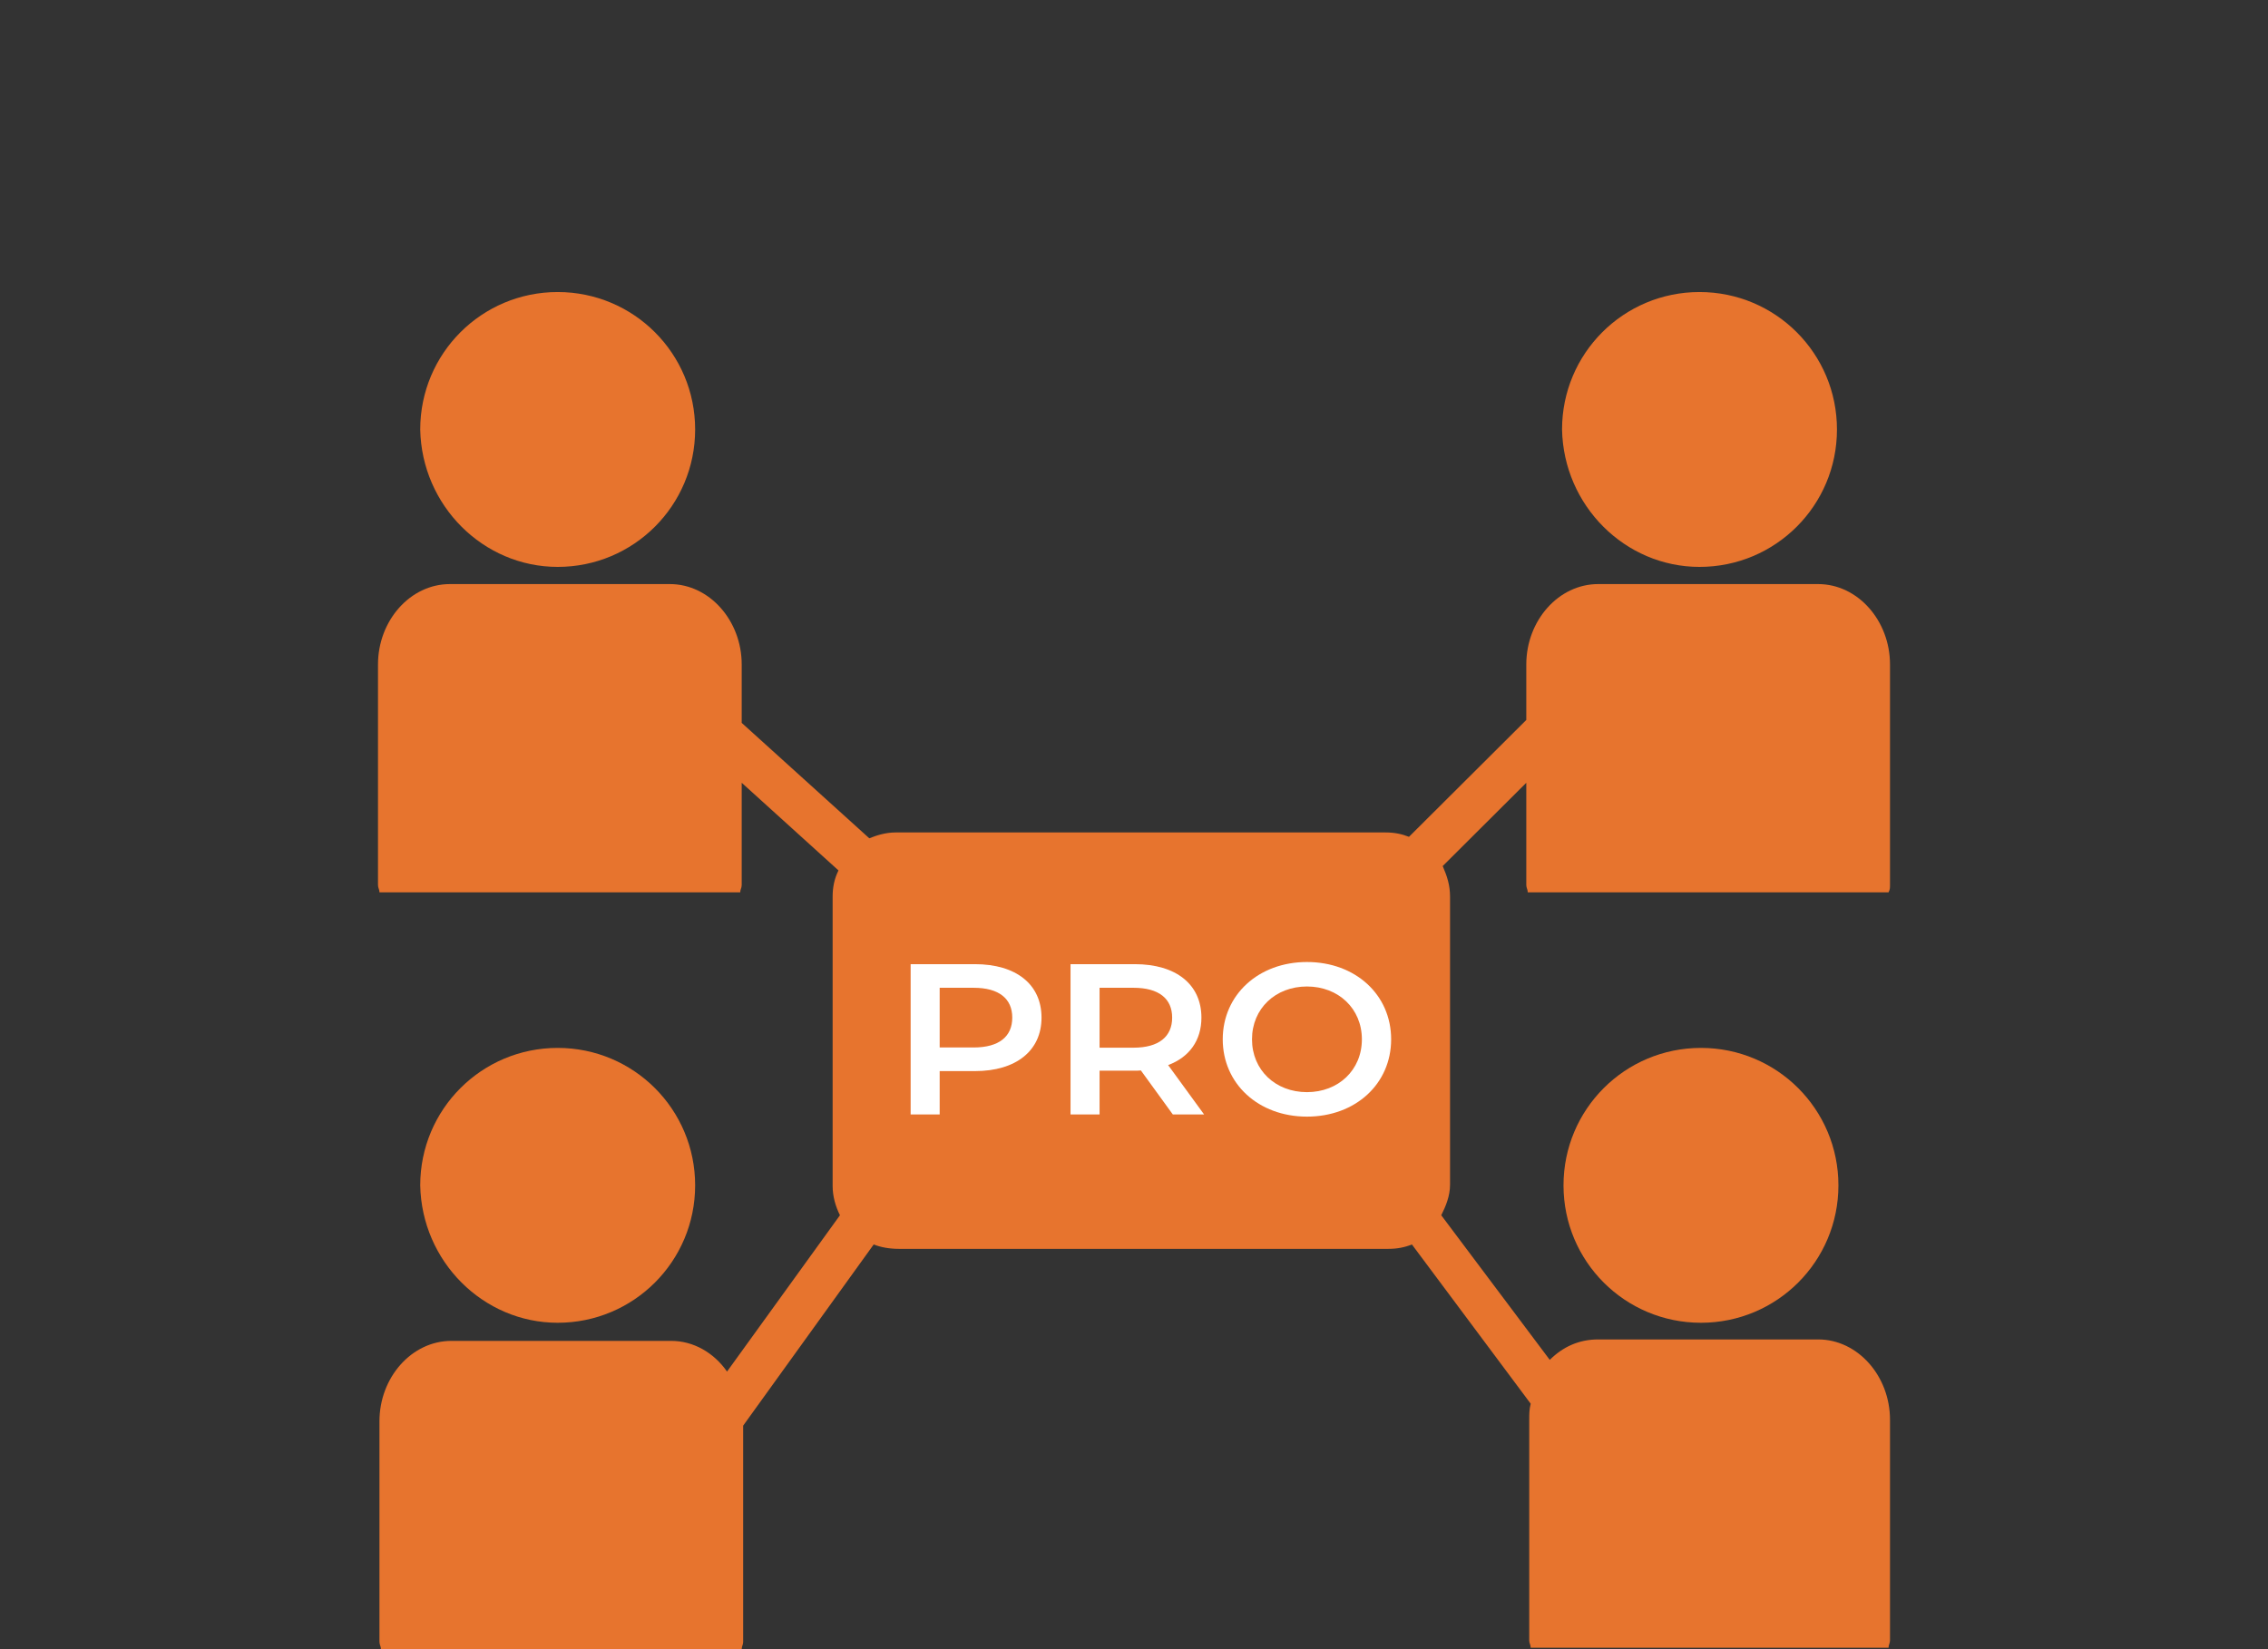 <svg width="132" height="96" viewBox="0 0 132 96" fill="none" xmlns="http://www.w3.org/2000/svg">
<rect x="0" y="0" width="132" height="96" fill="#333333" stroke="none"/>
<path d="M32.458 33C36.884 33 40.458 29.425 40.458 25C40.458 20.575 36.884 17 32.458 17C28.033 17 24.458 20.575 24.458 25C24.543 29.425 28.118 33 32.458 33Z" fill="#E7742E"/>
<path d="M32.458 77C36.884 77 40.458 73.425 40.458 69C40.458 64.575 36.884 61 32.458 61C28.033 61 24.458 64.575 24.458 69C24.543 73.425 28.118 77 32.458 77Z" fill="#E7742E"/>
<path d="M98.913 33C103.339 33 106.913 29.425 106.913 25C106.913 20.575 103.339 17 98.913 17C94.487 17 90.913 20.575 90.913 25C90.998 29.425 94.573 33 98.913 33Z" fill="#E7742E"/>
<path d="M110 51.52V38.678C110 36.126 108.122 34 105.818 34H93.014C90.71 34 88.832 36.126 88.832 38.678V41.91L82.004 48.713C81.577 48.543 81.15 48.458 80.638 48.458H52.13C51.532 48.458 51.02 48.628 50.594 48.798L43.168 42.08V38.678C43.168 36.126 41.29 34 38.986 34H26.182C23.878 34 22 36.126 22 38.678V51.52C22 51.69 22.085 51.775 22.085 51.945H43.082C43.082 51.775 43.168 51.69 43.168 51.52V45.566L48.801 50.669C48.545 51.18 48.46 51.69 48.46 52.2V69.04C48.46 69.635 48.63 70.231 48.886 70.741L42.314 79.841C41.546 78.735 40.351 78.055 39.071 78.055H26.268C23.963 78.055 22.085 80.181 22.085 82.733V95.575C22.085 95.745 22.171 95.83 22.171 96H43.168C43.168 95.83 43.253 95.745 43.253 95.575V82.988L50.85 72.442C51.276 72.612 51.789 72.697 52.301 72.697H80.809C81.321 72.697 81.748 72.612 82.175 72.442L89.088 81.712C89.003 82.052 89.003 82.307 89.003 82.647V95.49C89.003 95.66 89.088 95.745 89.088 95.915H109.915C109.915 95.745 110 95.66 110 95.49V82.647C110 80.096 108.122 77.97 105.818 77.97H93.014C91.905 77.97 90.966 78.395 90.198 79.16L83.882 70.741C84.138 70.231 84.394 69.635 84.394 68.955V52.2C84.394 51.52 84.223 51.01 83.967 50.414L88.832 45.566V51.52C88.832 51.69 88.918 51.775 88.918 51.945H109.915C110 51.775 110 51.69 110 51.52Z" fill="#E7742E"/>
<path d="M90.998 69C90.998 73.425 94.572 77 98.998 77C103.423 77 106.998 73.425 106.998 69C106.998 64.575 103.423 61 98.998 61C94.572 61 90.998 64.575 90.998 69Z" fill="#E7742E"/>
<path d="M56.744 56.125H53V64.875H54.69V62.35H56.744C59.136 62.35 60.618 61.163 60.618 59.237C60.618 57.3 59.136 56.125 56.744 56.125ZM56.666 60.975H54.69V57.5H56.666C58.148 57.5 58.915 58.138 58.915 59.237C58.915 60.337 58.148 60.975 56.666 60.975Z" fill="white"/>
<path d="M70.08 64.875L67.987 62C69.222 61.538 69.924 60.562 69.924 59.237C69.924 57.3 68.442 56.125 66.05 56.125H62.306V64.875H63.996V62.325H66.05C66.167 62.325 66.284 62.325 66.401 62.312L68.26 64.875H70.08ZM68.221 59.237C68.221 60.337 67.454 60.987 65.972 60.987H63.996V57.5H65.972C67.454 57.5 68.221 58.138 68.221 59.237Z" fill="white"/>
<path d="M76.066 65C78.886 65 80.966 63.1 80.966 60.5C80.966 57.9 78.886 56 76.066 56C73.245 56 71.165 57.913 71.165 60.5C71.165 63.087 73.245 65 76.066 65ZM76.066 63.575C74.233 63.575 72.868 62.288 72.868 60.5C72.868 58.712 74.233 57.425 76.066 57.425C77.898 57.425 79.263 58.712 79.263 60.5C79.263 62.288 77.898 63.575 76.066 63.575Z" fill="white"/>
</svg>
